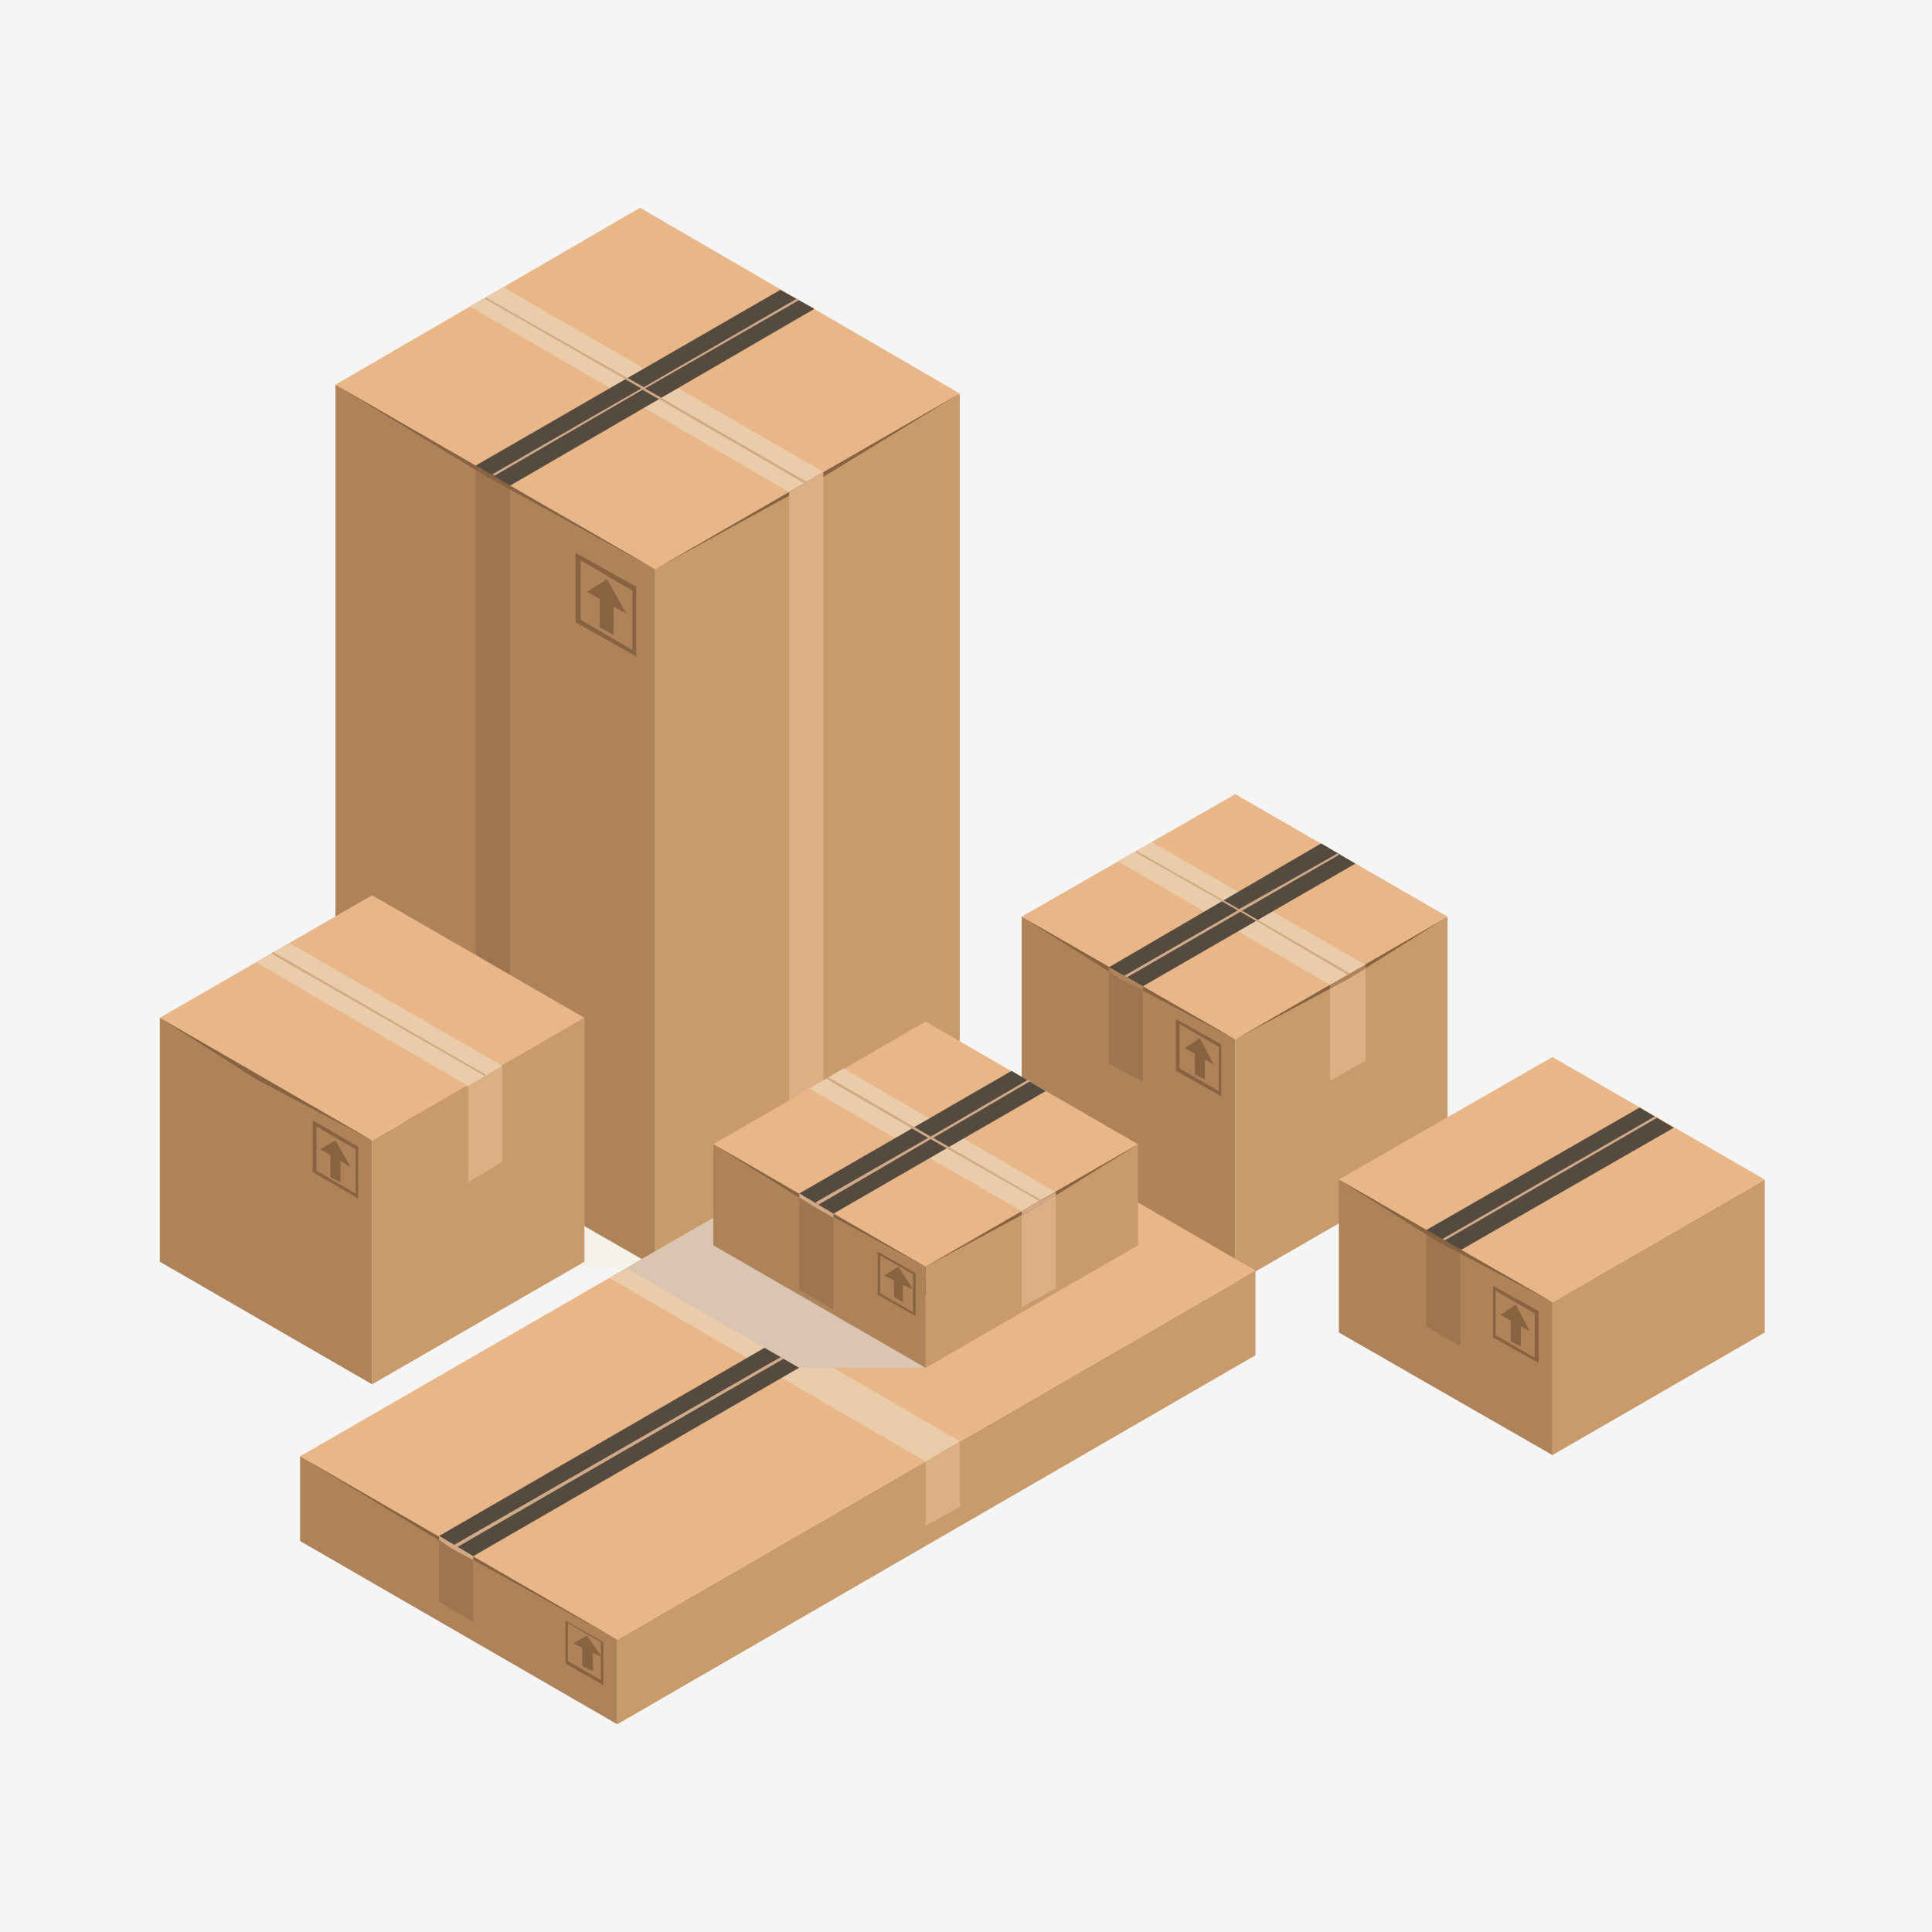 <?xml version="1.0" encoding="UTF-8"?> <svg xmlns="http://www.w3.org/2000/svg" xmlns:xlink="http://www.w3.org/1999/xlink" width="110px" height="110px" viewBox="0 0 110 110" version="1.1"><title>Любые объемы</title><g id="Page-1" stroke="none" stroke-width="1" fill="none" fill-rule="evenodd"><g id="Главная-Copy-7" transform="translate(-999, -1987)"><g id="Любые-объемы" transform="translate(999, 1987)"><rect id="Rectangle-Copy-32" fill="#F5F5F5" x="0" y="0" width="110" height="110"></rect><g id="любые-объемы" transform="translate(9.098, 11.828)" fill-rule="nonzero"><polygon id="Path" fill="#F5F2E8" points="53.317 61.232 41.157 54.253 53.317 47.273 61.232 61.232"></polygon><g id="Group" transform="translate(2.087, 0)"><polygon id="Path" fill="#F5F2E8" points="18.204 60.297 0 49.792 17.341 39.79 26.119 60.297"></polygon><g transform="translate(7.915, 0)"><g><g><polygon id="Path" fill="#C99B6B" points="35.545 10.577 35.545 50.295 27.774 54.828 25.831 55.908 18.204 60.297 18.204 20.579 25.831 16.19 27.774 15.038"></polygon><polygon id="Path" fill="#AE835A" points="18.204 20.579 18.204 60.297 9.93 55.548 7.987 54.397 0 49.792 0 10.073 7.987 14.678 9.93 15.83"></polygon><g transform="translate(13.671, 19.643)" fill="#886341"><path d="M3.454,5.9 L0,3.957 L0,0 L3.454,1.943 L3.454,5.9 Z M0.288,3.814 L3.238,5.54 L3.238,2.159 L0.288,0.432 L0.288,3.814 Z" id="Shape"></path><g transform="translate(0.648, 1.511)" id="Path"><polygon points="1.511 3.166 0.72 2.734 0.72 0.72 1.511 1.151"></polygon><polygon points="2.231 1.943 0 0.72 1.151 0"></polygon></g></g><polygon id="Path" fill="#E8B687" points="18.204 20.579 0 10.073 17.341 0 35.545 10.577"></polygon><polygon id="Path" fill="#EACBAA" points="25.831 16.19 7.627 5.612 9.57 4.533 27.774 15.038"></polygon><polygon id="Path" fill="#9D764F" points="9.93 15.83 9.93 55.548 7.987 54.397 7.987 14.678"></polygon><polygon id="Path" fill="#554A3F" points="9.93 15.83 27.27 5.756 25.328 4.677 7.987 14.678"></polygon><polygon id="Path" fill="#886341" points="0 10.073 18.204 20.579 8.634 15.326"></polygon><polygon id="Path" fill="#886341" points="35.545 10.577 18.204 20.579 27.774 15.326"></polygon></g><polygon id="Path" fill="#D2A986" points="8.491 5.181 8.562 5.109 17.557 10.217 26.263 5.181 26.407 5.253 17.629 10.289 26.839 15.614 26.695 15.686 17.485 10.361 9.066 15.254 8.922 15.182 17.413 10.289"></polygon></g><polygon id="Path" fill="#DAB084" points="27.774 15.038 27.774 54.828 25.831 55.908 25.831 16.19"></polygon></g></g><g id="Group" transform="translate(49.072, 33.386)"><g><polygon id="Path" fill="#C99B6B" points="12.16 27.846 24.248 20.866 24.248 6.979 12.16 13.959"></polygon><polygon id="Path" fill="#886341" points="24.248 6.979 12.16 13.959 18.636 10.505"></polygon><polygon id="Path" fill="#AE835A" points="12.16 27.846 0 20.866 0 6.979 12.16 13.959"></polygon><g transform="translate(8.778, 12.808)" fill="#886341"><path d="M2.59,4.389 L0,2.95 L0,0 L2.59,1.439 L2.59,4.389 Z M0.216,2.806 L2.446,4.101 L2.446,1.583 L0.216,0.288 L0.216,2.806 Z" id="Shape"></path><g transform="translate(0.504, 1.079)" id="Path"><polygon points="1.151 2.374 0.576 2.087 0.576 0.576 1.151 0.935"></polygon><polygon points="1.655 1.511 0 0.576 0.863 0"></polygon></g></g><polygon id="Path" fill="#E8B687" points="12.16 13.959 0 6.979 12.16 0 24.248 6.979"></polygon><polygon id="Path" fill="#DAB084" points="17.557 16.333 19.571 15.182 19.571 9.714 17.557 10.865"></polygon><polygon id="Path" fill="#EACBAA" points="17.557 10.865 5.468 3.814 7.411 2.734 19.571 9.714"></polygon><polygon id="Path" fill="#886341" points="0 6.979 12.16 13.959 5.612 10.505"></polygon><polygon id="Path" fill="#9D764F" points="6.908 16.405 4.965 15.326 4.965 9.858 6.908 10.937"></polygon><polygon id="Path" fill="#554A3F" points="6.908 10.937 18.996 3.957 17.053 2.806 4.965 9.858"></polygon><polygon id="Path" fill="#D2A986" points="5.972 10.433 18.06 3.454 17.988 3.382 5.828 10.361"></polygon><polygon id="Path" fill="#D2A986" points="5.828 10.361 12.304 6.62 6.476 3.31 6.548 3.238 12.376 6.548 17.988 3.382 18.06 3.454 12.52 6.62 18.708 10.217 18.564 10.289 12.448 6.692 5.972 10.433"></polygon><polygon id="Path" fill="#AE835A" points="6.908 10.937 6.908 11.153 5.684 10.577 4.965 10.073 4.965 9.858"></polygon></g><polygon id="Path" fill="#AE835A" points="18.636 10.505 17.557 11.081 17.557 10.865 19.571 9.714 19.571 9.93"></polygon></g><g id="Group" transform="translate(67.132, 48.353)"><g><polygon id="Path" fill="#C99B6B" points="12.16 22.665 24.248 15.686 24.248 6.979 12.16 13.959"></polygon><polygon id="Path" fill="#AE835A" points="12.16 22.665 0 15.686 0 6.979 12.16 13.959"></polygon><g transform="translate(8.778, 13.024)" fill="#886341"><path d="M2.59,4.389 L0,2.95 L0,0 L2.59,1.439 L2.59,4.389 Z M0.144,2.806 L2.374,4.101 L2.374,1.583 L0.144,0.288 L0.144,2.806 Z" id="Shape"></path><g transform="translate(0.432, 1.079)" id="Path"><polygon points="1.151 2.374 0.576 2.087 0.576 0.576 1.151 0.935"></polygon><polygon points="1.655 1.511 0 0.576 0.863 0"></polygon></g></g><polygon id="Path" fill="#E8B687" points="12.16 13.959 0 6.979 12.16 0 24.248 6.979"></polygon><polygon id="Path" fill="#9D764F" points="6.908 16.477 4.965 15.326 4.965 9.858 6.908 11.009"></polygon><polygon id="Path" fill="#554A3F" points="6.908 11.009 19.068 4.029 17.125 2.878 4.965 9.858"></polygon><polygon id="Path" fill="#886341" points="0 6.979 12.16 13.959 5.612 10.505"></polygon></g><polygon id="Path" fill="#D2A986" points="6.044 10.433 18.132 3.454 17.988 3.382 5.9 10.361"></polygon></g><g id="Group" transform="translate(0, 39.143)"><polygon id="Path" fill="#C99B6B" points="12.088 27.846 24.176 20.866 24.176 6.979 12.088 13.959"></polygon><polygon id="Path" fill="#AE835A" points="12.088 27.846 0 20.866 0 6.979 12.088 13.959"></polygon><g transform="translate(8.706, 12.808)" fill="#886341"><path d="M2.59,4.461 L0,2.95 L0,0 L2.59,1.511 L2.59,4.461 Z M0.216,2.878 L2.446,4.173 L2.446,1.655 L0.216,0.36 L0.216,2.878 Z" id="Shape"></path><g transform="translate(0.432, 1.151)" id="Path"><polygon points="1.151 2.374 0.576 2.087 0.576 0.576 1.151 0.935"></polygon><polygon points="1.727 1.511 0 0.504 0.863 0"></polygon></g></g><polygon id="Path" fill="#E8B687" points="12.088 13.959 0 6.979 12.088 0 24.176 6.979"></polygon><polygon id="Path" fill="#DAB084" points="17.557 16.333 19.499 15.182 19.499 9.714 17.557 10.865"></polygon><polygon id="Path" fill="#EACBAA" points="17.557 10.865 5.468 3.814 7.411 2.734 19.499 9.714"></polygon><polygon id="Path" fill="#D2A986" points="18.492 10.289 6.332 3.31 6.476 3.238 18.564 10.217"></polygon><polygon id="Path" fill="#886341" points="0 6.979 12.088 13.959 5.54 10.505"></polygon></g><g id="Group" transform="translate(7.987, 50.08)"><polygon id="Path" fill="#C99B6B" points="18.06 36.265 54.397 15.254 54.397 10.433 18.06 31.444"></polygon><polygon id="Path" fill="#AE835A" points="18.06 36.265 0 25.831 0 21.01 18.06 31.444"></polygon><g transform="translate(15.11, 30.364)" fill="#886341"><path d="M2.159,3.67 L0,2.446 L0,0 L2.159,1.223 L2.159,3.67 Z M0.144,2.303 L2.015,3.382 L2.015,1.223 L0.144,0.144 L0.144,2.303 Z" id="Shape"></path><g transform="translate(0.432, 0.863)" id="Path"><polygon points="1.132 2.015 0.523 1.727 0.523 0.432 1.132 0.72"></polygon><polygon points="1.655 1.223 0 0.432 0.784 0"></polygon></g></g><polygon id="Path" fill="#E8B687" points="18.06 31.444 0 21.01 36.408 0 54.397 10.433"></polygon><polygon id="Path" fill="#DAB084" points="35.617 24.968 37.56 23.889 37.56 20.147 35.617 21.298"></polygon><polygon id="Path" fill="#EACBAA" points="35.617 21.298 17.629 10.865 19.571 9.714 37.56 20.147"></polygon><polygon id="Path" fill="#886341" points="0 21.01 18.06 31.444 8.562 26.191"></polygon><polygon id="Path" fill="#9D764F" points="9.858 30.436 7.915 29.285 7.915 25.543 9.858 26.695"></polygon><polygon id="Path" fill="#554A3F" points="9.858 26.695 46.194 5.684 44.251 4.533 7.915 25.543"></polygon><polygon id="Path" fill="#D2A986" points="8.922 26.191 45.331 5.181 45.187 5.109 8.778 26.047"></polygon><polygon id="Path" fill="#D2A986" points="9.858 26.695 9.858 26.911 8.634 26.263 7.915 25.759 7.915 25.543"></polygon></g><g id="Group" transform="translate(26.551, 46.338)"><polygon id="Path" fill="#D9C5B2" points="17.053 19.715 9.858 19.715 0 14.031 10.865 7.771"></polygon><g transform="translate(4.965, 0)"><g><polygon id="Path" fill="#C99B6B" points="12.088 19.715 24.176 12.736 24.176 6.979 12.088 13.959"></polygon><polygon id="Path" fill="#AE835A" points="12.088 19.715 0 12.736 0 6.979 12.088 13.959"></polygon><g transform="translate(9.354, 13.095)" fill="#886341"><path d="M2.159,3.67 L0,2.446 L0,0 L2.159,1.223 L2.159,3.67 Z M0.144,2.374 L2.015,3.454 L2.015,1.295 L0.144,0.216 L0.144,2.374 Z" id="Shape"></path><g transform="translate(0.36, 0.863)" id="Path"><polygon points="1.076 2.015 0.579 1.727 0.579 0.504 1.076 0.791"></polygon><polygon points="1.655 1.295 0 0.504 0.827 0"></polygon></g></g><polygon id="Path" fill="#E8B687" points="12.088 13.959 0 6.979 12.088 0 24.176 6.979"></polygon><polygon id="Path" fill="#DAB084" points="17.557 16.261 19.499 15.182 19.499 9.714 17.557 10.793"></polygon><polygon id="Path" fill="#EACBAA" points="17.557 10.793 5.468 3.814 7.411 2.662 19.499 9.714"></polygon><polygon id="Path" fill="#886341" points="0 6.979 12.088 13.959 5.54 10.433"></polygon><polygon id="Path" fill="#9D764F" points="6.836 16.405 4.893 15.254 4.893 9.786 6.836 10.937"></polygon><polygon id="Path" fill="#554A3F" points="6.836 10.937 18.924 3.957 16.981 2.806 4.893 9.786"></polygon><polygon id="Path" fill="#D2A986" points="5.828 10.289 12.232 6.62 6.404 3.238 6.548 3.166 12.376 6.548 17.916 3.31 18.06 3.382 12.52 6.62 18.636 10.145 18.564 10.217 12.376 6.692 5.972 10.433"></polygon><polygon id="Path" fill="#D2A986" points="6.836 10.937 6.836 11.153 5.684 10.505 4.893 10.002 4.893 9.786"></polygon></g><polygon id="Path" fill="#886341" points="24.176 6.979 12.088 13.959 18.636 10.433"></polygon><polygon id="Path" fill="#D2A986" points="18.636 10.433 17.557 11.009 17.557 10.793 19.499 9.714 19.499 9.93"></polygon></g></g></g></g></g></g></svg> 